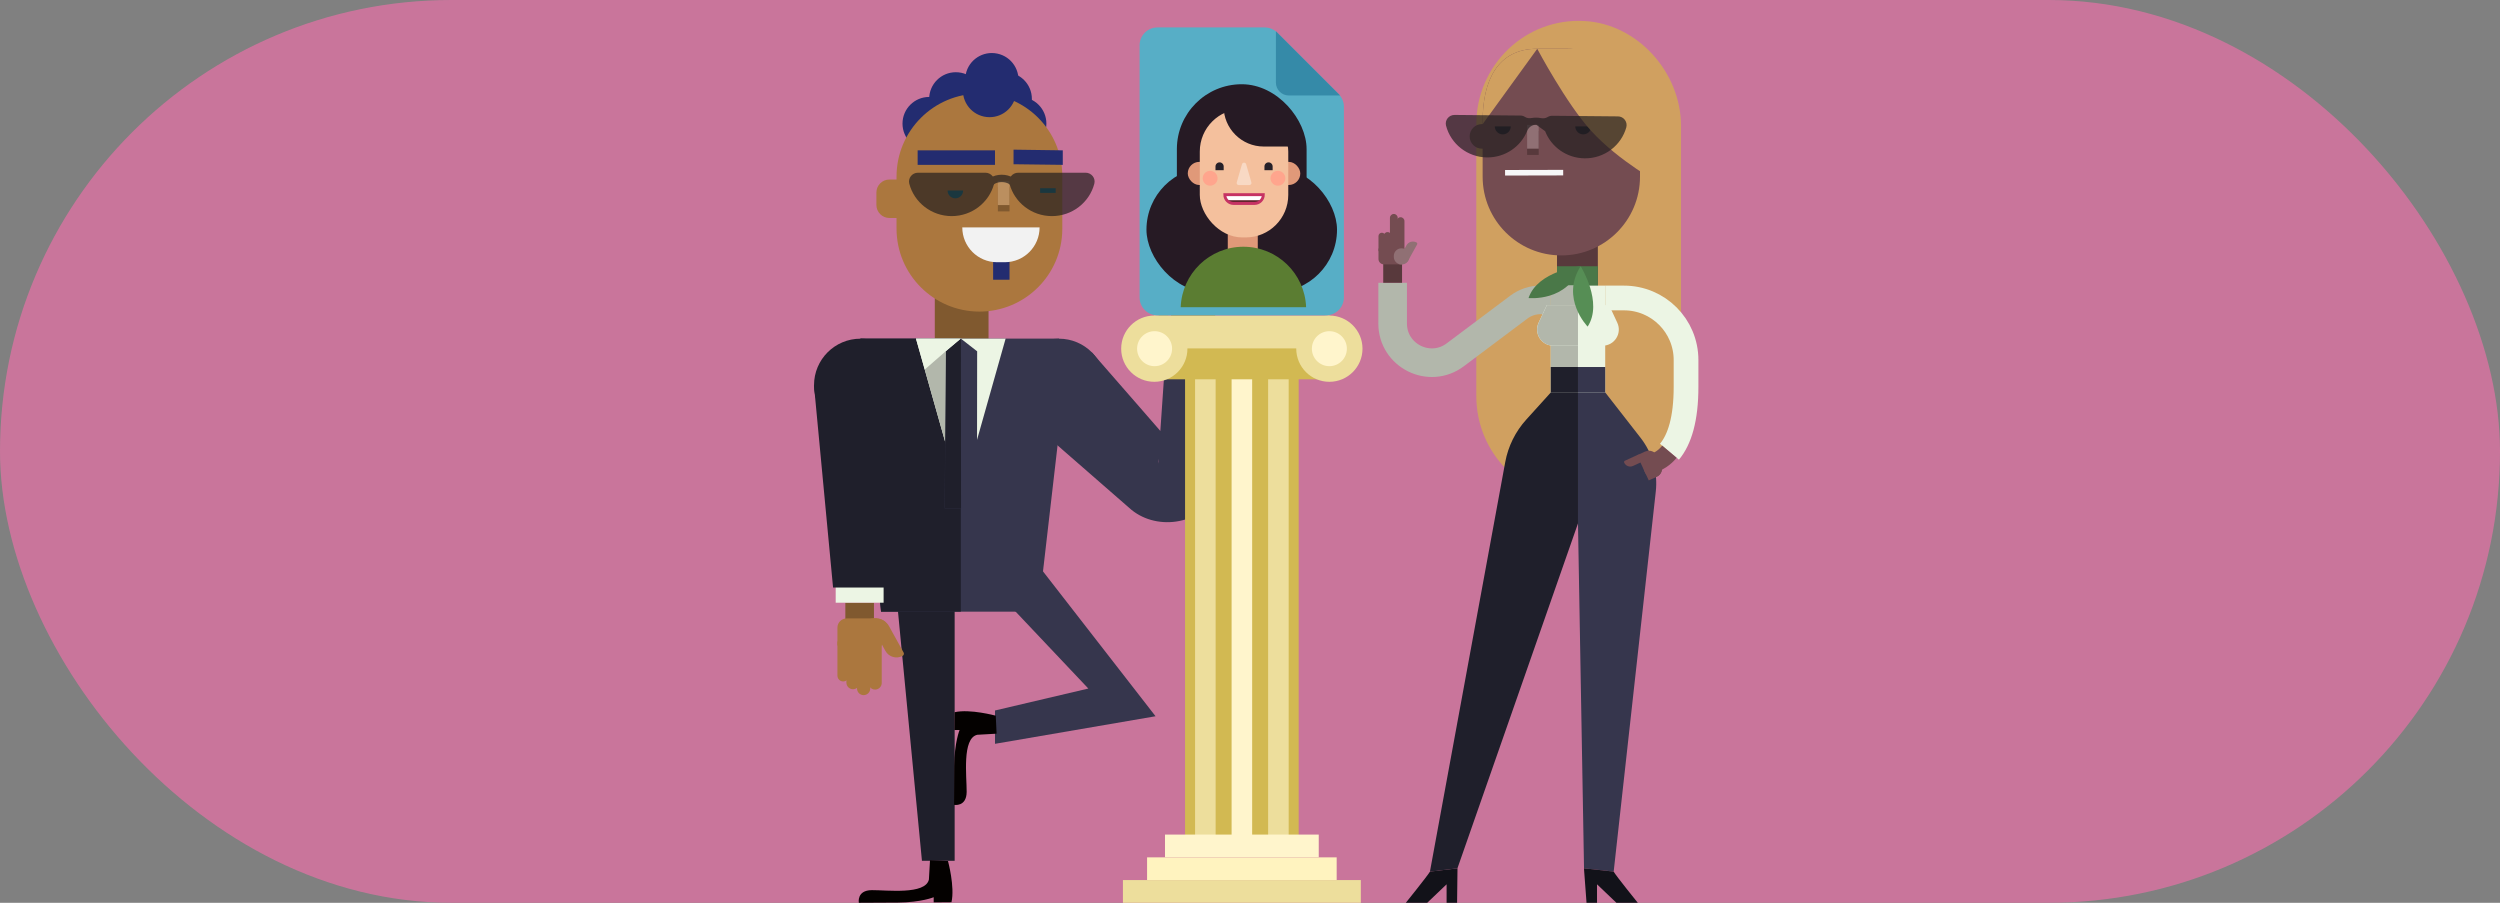 <?xml version="1.0" encoding="utf-8"?>
<svg xmlns="http://www.w3.org/2000/svg" xmlns:xlink="http://www.w3.org/1999/xlink" viewBox="0 0 360 130">
  <rect x="0" y="0" width="360" height="130" fill="#808080" stroke="none"/>
  <defs>
    <style>
      .cls-1, .cls-2, .cls-3, .cls-4, .cls-5, .cls-6, .cls-7, .cls-8, .cls-9, .cls-10 {
        fill: none;
      }

      .cls-11 {
        fill: #f8d9c4;
      }

      .cls-2 {
        stroke-width: 3.56px;
      }

      .cls-2, .cls-5 {
        stroke: #ecf5e4;
      }

      .cls-2, .cls-7 {
        stroke-linejoin: round;
      }

      .cls-12 {
        fill: #907074;
      }

      .cls-3 {
        stroke: #f7f7f8;
        stroke-width: .8px;
      }

      .cls-3, .cls-4, .cls-13, .cls-5, .cls-6, .cls-8, .cls-9, .cls-10 {
        stroke-miterlimit: 10;
      }

      .cls-14 {
        fill: #121219;
      }

      .cls-15 {
        fill: #b2b7ab;
      }

      .cls-16, .cls-17 {
        fill: #231f20;
      }

      .cls-4 {
        stroke: #744c51;
      }

      .cls-4, .cls-13 {
        stroke-width: 2.71px;
      }

      .cls-18 {
        fill: #232c70;
      }

      .cls-13 {
        stroke: #58393c;
      }

      .cls-13, .cls-19 {
        fill: #58393c;
      }

      .cls-5 {
        stroke-width: 6.9px;
      }

      .cls-20 {
        fill: #261a24;
      }

      .cls-21 {
        fill: #d0a060;
      }

      .cls-6 {
        stroke: #c63263;
        stroke-width: .42px;
      }

      .cls-22 {
        fill: #568e55;
      }

      .cls-23 {
        fill: #c9759b;
      }

      .cls-24 {
        fill: #ecf5e4;
      }

      .cls-7 {
        stroke: #b2b7ab;
      }

      .cls-7, .cls-10 {
        stroke-width: 4.12px;
      }

      .cls-25 {
        fill: #e8b171;
      }

      .cls-26 {
        fill: #4a7848;
      }

      .cls-8 {
        stroke: #231f20;
        stroke-width: 1.06px;
      }

      .cls-9 {
        stroke: #027088;
        stroke-width: .67px;
      }

      .cls-27 {
        fill: #edde9c;
      }

      .cls-28 {
        fill: #027088;
      }

      .cls-29 {
        fill: #fff5cc;
      }

      .cls-30 {
        fill: #fff;
      }

      .cls-31 {
        fill: #1f1f2b;
      }

      .cls-32 {
        fill: #262028;
      }

      .cls-33 {
        fill: #ffa58d;
      }

      .cls-34 {
        fill: #bb8f5f;
      }

      .cls-35 {
        fill: #e09979;
      }

      .cls-10 {
        stroke: #80592f;
      }

      .cls-36, .cls-17 {
        opacity: .7;
      }

      .cls-37 {
        fill: #358aa8;
      }

      .cls-38 {
        fill: #d2b952;
      }

      .cls-39 {
        fill: #f2f2f2;
      }

      .cls-40 {
        fill: #ab773e;
      }

      .cls-41 {
        fill: #f4c09d;
      }

      .cls-42 {
        fill: #80592f;
      }

      .cls-43 {
        fill: #57aec6;
      }

      .cls-44 {
        fill: #040100;
      }

      .cls-45 {
        fill: #5b7d32;
      }

      .cls-46 {
        fill: #63242d;
      }

      .cls-47 {
        fill: #fff3bf;
      }

      .cls-48 {
        clip-path: url(#clippath);
      }

      .cls-49 {
        fill: #744c51;
      }

      .cls-50 {
        fill: #36364d;
      }
    </style>
    <clipPath id="clippath">
      <path class="cls-1" d="M176.37,28.03h5.55c0,.7-.57,1.27-1.27,1.27h-3.01c-.7,0-1.27-.57-1.27-1.27h0Z"/>
    </clipPath>
  </defs>
  <g id="Calque_1">
    <rect class="cls-23" x="0" y="0" width="360" height="130" rx="65" ry="65"/>
  </g>
  <g id="Calque_2">
    <g>
      <g>
        <circle class="cls-18" cx="137.64" cy="14.24" r="3.84"/>
        <circle class="cls-18" cx="133.8" cy="17.8" r="3.84"/>
        <circle class="cls-18" cx="146.84" cy="17.8" r="3.84"/>
        <circle class="cls-18" cx="144.75" cy="14.24" r="3.84"/>
        <rect class="cls-42" x="134.6" y="39.43" width="7.74" height="13.15" transform="translate(276.95 92.01) rotate(-180)"/>
        <g>
          <g>
            <polygon class="cls-42" points="173.68 46.58 173.66 52.31 169.56 52.29 169.58 46.56 173.68 46.58"/>
            <g>
              <path class="cls-40" d="M174.99,47.49v-4.09s-6.36-.02-6.36-.02v4.09c-.02.87.69,1.58,1.56,1.58h3.22c.87.01,1.58-.69,1.58-1.56Z"/>
              <path class="cls-34" d="M167.13,46.14h2.63v.92c0,.45-.37.82-.82.82h-2.88c-.19,0-.34-.15-.34-.34h0c0-.77.63-1.4,1.4-1.4Z" transform="translate(215.36 -120.57) rotate(90.21)"/>
              <path class="cls-34" d="M170.24,45.8h1.99v1.72c0,.84-.68,1.52-1.52,1.52h-.47c-.89,0-1.62-.73-1.62-1.62h0c0-.89.73-1.62,1.62-1.62Z" transform="translate(340.67 95.45) rotate(-179.79)"/>
            </g>
            <path class="cls-40" d="M172.19,44.91v-6.56c0-.53-.42-.96-.95-.96h0c-.53,0-.96.43-.96.96v6.56c0,.2.16.37.36.37h1.17c.2,0,.37-.17.37-.37Z"/>
            <path class="cls-40" d="M170.37,44.98v-2.89c0-.48-.38-.87-.86-.87h0c-.48,0-.87.39-.87.87v2.89c0,.19.14.34.33.34h1.07c.19,0,.34-.15.34-.34Z"/>
            <path class="cls-40" d="M173.72,44.91v-5.71c0-.53-.42-.96-.95-.96h0c-.53,0-.96.43-.96.96v5.71c0,.2.16.37.36.37h1.17c.2,0,.37-.17.37-.37Z"/>
            <path class="cls-40" d="M175,44.96v-4.76c0-.46-.37-.83-.83-.83h0c-.46,0-.83.37-.83.83v4.76c0,.18.14.32.32.32h1.02c.18,0,.32-.14.32-.32Z"/>
            <path class="cls-34" d="M168.89,41.46c.34-.34.89-.34,1.23,0h0c.34.34.34.89,0,1.23l-1.11,1.1h0c-.54.55-1.44.56-1.99.01-.13-.13-.13-.35,0-.48l.75-.77,1.11-1.1Z"/>
          </g>
          <g>
            <line class="cls-5" x1="171.61" y1="51.56" x2="171.61" y2="64.72"/>
            <path class="cls-50" d="M175.56,53.62l.69,10.01c.03.46.18,2.72.21,3.13.04,1.51-.34,3.15-1.17,4.47-2.55,4.4-9,5.3-12.71,1.88-2.02-1.74-5.21-4.56-7.26-6.33,0,0-7.56-6.59-7.56-6.59l9.46-9.46c3.5,4.03,9.37,10.72,12.62,14.49-1.27-.99-3.27-.07-3.07,1.54.03-.4.18-2.68.21-3.13,0,0,.69-10.01.69-10.01h7.89Z"/>
          </g>
          <g>
            <rect class="cls-25" x="135.26" y="49.28" width="5.88" height="5.07"/>
            <g>
              <g>
                <polygon class="cls-31" points="137.47 123.96 132.76 123.96 128.57 80.37 137.47 80.37 137.47 123.96"/>
                <polygon class="cls-50" points="143.28 107.11 143.28 102.31 156.72 99.15 139.25 80.67 148.94 80.67 166.4 103.14 143.28 107.11"/>
              </g>
              <polygon class="cls-50" points="149.52 88.08 126.87 88.08 123.91 48.76 152.49 48.76 152.49 62.4 149.52 88.08"/>
              <polygon class="cls-31" points="138.36 88.08 126.87 88.08 123.91 62.4 123.91 48.76 138.36 48.76 138.36 88.08"/>
            </g>
            <g>
              <polygon class="cls-24" points="138.36 71.59 138.36 71.59 144.81 48.76 131.9 48.76 138.36 71.59"/>
              <polygon class="cls-50" points="136.04 73.2 140.68 73.2 140.71 50.59 138.36 48.76 138.36 48.76 136.18 50.59 136.04 73.2"/>
              <polygon class="cls-31" points="138.37 48.76 136.19 50.59 136.05 73.2 138.39 73.2 138.37 48.76"/>
              <polygon class="cls-24" points="133.16 53.21 131.9 48.76 138.36 48.76 136.18 50.59 133.16 53.21"/>
              <polygon class="cls-15" points="136.18 50.59 136.09 63.58 133.16 53.21 136.18 50.59"/>
            </g>
            <circle class="cls-50" cx="152.49" cy="55.46" r="6.69"/>
          </g>
          <g>
            <line class="cls-10" x1="123.79" y1="86.79" x2="123.79" y2="91.22"/>
            <line class="cls-5" x1="123.79" y1="86.79" x2="123.79" y2="83.01"/>
            <g>
              <g>
                <path class="cls-40" d="M125.06,92.56v5.78c0,.53.42.96.95.96h0c.53,0,.96-.43.96-.96v-5.78c0-.2-.16-.37-.36-.37h-1.18c-.2,0-.37.17-.37.37Z"/>
                <path class="cls-40" d="M123.41,92.56v6.58c0,.53.42.96.95.96h0c.53,0,.96-.43.96-.96v-6.58c0-.2-.16-.37-.36-.37h-1.18c-.2,0-.37.17-.37.37Z"/>
                <path class="cls-40" d="M121.88,92.56v5.73c0,.53.42.96.95.96h0c.53,0,.96-.43.96-.96v-5.73c0-.2-.16-.37-.36-.37h-1.18c-.2,0-.37.17-.37.37Z"/>
                <path class="cls-40" d="M120.59,92.51v4.78c0,.46.37.84.83.84h0c.46,0,.84-.37.84-.84v-4.78c0-.18-.14-.32-.32-.32h-1.03c-.18,0-.32.14-.32.32Z"/>
              </g>
              <path class="cls-40" d="M120.59,92.95v-2.57c0-.74.6-1.33,1.34-1.33h4.3s.76,3.91.76,3.91h-6.39Z"/>
            </g>
            <path class="cls-40" d="M126.93,88.36h0c1.01,0,1.82.82,1.82,1.82v5.04h0c-1.2,0-2.18-.98-2.18-2.18v-4.33c0-.2.16-.35.35-.35Z" transform="translate(283.81 110.35) rotate(151.06)"/>
            <path class="cls-40" d="M125.81,93.01h.39c1.02,0,1.86-.83,1.86-1.85v-.25c0-1.02-.83-1.86-1.85-1.86h-.39c-1.02,0-1.86.83-1.86,1.85v.25c0,1.02.83,1.86,1.85,1.86Z"/>
          </g>
          <polygon class="cls-31" points="130.6 55.46 127.85 84.6 119.96 84.6 117.21 55.46 130.6 55.46 130.6 55.46"/>
          <circle class="cls-31" cx="123.91" cy="55.46" r="6.69"/>
          <path class="cls-44" d="M140.72,105.81c-2.21.51-1.51,6.01-1.52,8.22-.02,2.21-1.82,1.87-1.82,1.87,0,0,0-2.27.03-5.64.03-3.36.77-5.14.77-5.14h-.74s.02-2.56.02-2.56c2.21-.51,5.93.5,5.93.5l.12,2.59-2.8.16Z"/>
          <path class="cls-44" d="M133.76,126.66c-.51,2.21-6.01,1.51-8.22,1.52-2.21.02-1.87,1.82-1.87,1.82,0,0,2.27,0,5.64-.03s5.14-.77,5.14-.77v.74s2.56-.02,2.56-.02c.51-2.21-.5-5.93-.5-5.93l-2.59-.12-.16,2.8Z"/>
          <g>
            <path class="cls-40" d="M130.16,25.85h-2.08c-1.04,0-1.88.84-1.88,1.88v1.78c0,1.04.84,1.88,1.88,1.88h2.08v-5.53Z"/>
            <path class="cls-40" d="M141.05,13.48c-6.59,0-11.94,5.34-11.95,11.94v7.5c0,6.59,5.34,11.94,11.93,11.95h0c6.57,0,11.91-5.3,11.94-11.87v-.07s0-7.5,0-7.5v-.09c0-6.58-5.36-11.9-11.94-11.86h0Z"/>
            <g>
              <rect class="cls-42" x="143.69" y="26.97" width="1.68" height="3.47"/>
              <rect class="cls-34" x="143.69" y="26.06" width="1.68" height="3.47"/>
              <line class="cls-9" x1="152.02" y1="27.44" x2="149.78" y2="27.44"/>
              <path class="cls-28" d="M138.69,27.44c0,.62-.5,1.12-1.12,1.12s-1.12-.5-1.12-1.12"/>
              <polygon class="cls-18" points="153.04 23.74 145.95 23.65 145.95 21.55 153.04 21.65 153.04 23.74"/>
              <rect class="cls-18" x="132.14" y="21.65" width="11.14" height="2.09"/>
              <rect class="cls-18" x="143" y="37.12" width="2.36" height="3.15" transform="translate(288.37 77.4) rotate(-180)"/>
              <path class="cls-39" d="M138.56,32.75h11.14c0,2.77-2.25,5.01-5.01,5.01h-1.11c-2.77,0-5.01-2.25-5.01-5.01h0Z"/>
            </g>
            <g class="cls-36">
              <g>
                <path class="cls-16" d="M151.47,31.12c2.93,0,5.4-1.97,6.11-4.65.22-.81-.41-1.6-1.25-1.6h-9.71c-.85,0-1.47.79-1.25,1.6.71,2.68,3.18,4.65,6.11,4.65Z"/>
                <path class="cls-16" d="M137.04,31.12c2.93,0,5.4-1.97,6.11-4.65.22-.81-.41-1.6-1.25-1.6h-9.71c-.85,0-1.47.79-1.25,1.6.71,2.68,3.18,4.65,6.11,4.65Z"/>
              </g>
              <path class="cls-8" d="M142.35,26.92c0-.68.85-1.23,1.9-1.23s1.9.55,1.9,1.23"/>
            </g>
          </g>
        </g>
        <path class="cls-18" d="M138.74,12.24c-.44,2.07.88,4.11,2.96,4.55s4.11-.88,4.55-2.96l.33-1.56c.44-2.07-.88-4.11-2.96-4.55s-4.11.88-4.55,2.96l-.33,1.56Z"/>
      </g>
      <g>
        <path class="cls-21" d="M212.59,57.04c0,8.22,6.6,14.89,14.74,14.89,8.14,0,14.74-6.67,14.74-14.89V18.13c-.02-7.71-6.23-14.65-13.85-15.1-8.55-.51-15.63,6.34-15.63,14.87v32.63"/>
        <g>
          <g>
            <g>
              <rect class="cls-19" x="224.21" y="35.33" width="5.88" height="8.04"/>
              <rect class="cls-26" x="224.21" y="38.34" width="5.88" height="5.02"/>
              <polygon class="cls-24" points="223.31 57.1 223.31 41.13 227.21 41.13 231.15 41.13 231.15 57.1 223.31 57.1"/>
              <polygon class="cls-15" points="223.31 57.1 223.31 41.13 225.26 41.13 227.23 41.13 227.23 57.1 223.31 57.1"/>
              <path class="cls-50" d="M231.15,56.51l5.09,6.53c1.72,2.2,2.51,4.99,2.19,7.77l-6.06,54.7-4.27-.47-.87-49.67v-18.86h3.92Z"/>
              <path class="cls-31" d="M223.31,56.51h3.92v18.86s-17.36,49.67-17.36,49.67l-3.96.47,10.84-58.95c.42-2.3,1.48-4.43,3.05-6.16l3.52-3.89Z"/>
            </g>
            <path class="cls-49" d="M211.64,17.88h1.96c.97,0,1.77.79,1.77,1.77h0c0,.97-.79,1.77-1.77,1.77h-1.96v-3.53h0Z" transform="translate(427 39.29) rotate(180)"/>
            <path class="cls-49" d="M213.5,25.45c0,6.26,5.07,11.33,11.33,11.33,6.26,0,11.33-5.07,11.33-11.33v-7.99c0-5.77-4.67-10.44-10.44-10.44h-4.35c-5.77,0-7.87,4.67-7.87,10.44v7.99Z"/>
            <path class="cls-31" d="M226.84,18.2c0,.63.51,1.15,1.15,1.15s1.15-.51,1.15-1.15"/>
            <path class="cls-21" d="M239.24,19.64c0-6.97-5.65-12.62-12.62-12.62h-1.07s-4.19,0-4.19,0c0,0,4.16,7.86,7.77,11.83,3.97,4.36,10.1,7.69,10.1,7.69v-6.9Z"/>
            <path class="cls-31" d="M215.25,18.2c0,.63.51,1.15,1.15,1.15s1.15-.51,1.15-1.15"/>
            <g>
              <path class="cls-7" d="M200.54,40.72v5.86c0,4.65,5.31,7.3,9.02,4.51l9.16-6.87c.9-.67,1.99-1.04,3.12-1.04h1.47"/>
              <line class="cls-13" x1="200.54" y1="40.72" x2="200.54" y2="37.13"/>
            </g>
            <rect class="cls-19" x="219.9" y="18.88" width="1.67" height="3.43" transform="translate(-.02 .23) rotate(-.06)"/>
            <rect class="cls-12" x="219.9" y="17.98" width="1.67" height="3.43" transform="translate(-.02 .23) rotate(-.06)"/>
            <path class="cls-24" d="M223.68,49.78h7.1c1.7,0,2.83-1.76,2.11-3.31l-1.18-2.53h-8.97s-1.18,2.53-1.18,2.53c-.72,1.54.41,3.31,2.11,3.31Z"/>
            <path class="cls-15" d="M227.23,49.78h-3.55c-1.7,0-2.83-1.76-2.11-3.31l1.18-2.53h4.48v5.83Z"/>
            <g>
              <path class="cls-2" d="M240.4,65.05c1.47-1.75,2.39-4.73,2.39-9.34v-3.86c0-4.94-4-8.94-8.94-8.94h-2.7"/>
              <path class="cls-4" d="M240.4,65.05c-.38.45-.75.79-1.2,1.09-.85.52-1.25.73-2.19,1"/>
            </g>
            <g>
              <path class="cls-49" d="M236.94,65l-1.2.55,1.68,3.63,1.18-.54c.62-.28.9-1.03.62-1.65l-.62-1.36c-.28-.62-1.03-.9-1.65-.62Z"/>
              <path class="cls-49" d="M234.15,65.81h1.94c.3,0,.55.25.55.55v.62h-1.77c-.52,0-.95-.42-.95-.95h0c0-.13.1-.23.23-.23Z" transform="translate(-6.22 104.39) rotate(-24.7)"/>
              <path class="cls-49" d="M237.49,66.21l-.06.03c-.62.28-.9,1.03-.62,1.65l.07.15c.28.62,1.03.9,1.65.62l.06-.03c.62-.28.9-1.03.62-1.65l-.07-.15c-.28-.62-1.03-.9-1.65-.62Z"/>
            </g>
          </g>
          <line class="cls-3" x1="225.1" y1="24.86" x2="216.73" y2="24.88"/>
        </g>
        <path class="cls-26" d="M227.56,38.34s-6.13.64-7.45,4.58c0,0,5.64.6,7.45-4.58Z"/>
        <path class="cls-22" d="M227.61,38.34s3.29,5.21,1.01,8.69c0,0-3.96-4.06-1.01-8.69Z"/>
        <path class="cls-21" d="M221.37,7.02c-5.77,0-7.87,4.67-7.87,10.44v.42s7.87-10.86,7.87-10.86Z"/>
        <path class="cls-17" d="M209.48,16.55l9.46.09c.25,0,.47.07.66.2.29.19.65.21.99.15.2-.04.41-.05.63-.05.21,0,.42.02.62.06.34.07.71.05,1.01-.14.19-.12.42-.19.67-.19l9.46.09c.82,0,1.42.78,1.21,1.57-.72,2.6-3.14,4.5-6,4.47-2.6-.03-4.81-1.64-5.69-3.91l-1.28-.93s0,0-.01,0c0,0-.01,0-.02,0-.57,0-1.07.37-1.28.9-.92,2.25-3.16,3.83-5.77,3.81-2.85-.03-5.24-1.97-5.91-4.58-.2-.79.41-1.55,1.24-1.54Z"/>
        <rect class="cls-31" x="223.31" y="52.85" width="3.92" height="3.66" transform="translate(450.54 109.36) rotate(-180)"/>
        <rect class="cls-50" x="227.23" y="52.85" width="3.92" height="3.66" transform="translate(458.38 109.36) rotate(-180)"/>
        <path class="cls-14" d="M205.92,125.51c-.41.68-3.48,4.49-3.48,4.49h3.08s2.79-2.66,2.79-2.66v2.66s1.51,0,1.51,0l.06-4.96-3.95.47Z"/>
        <path class="cls-14" d="M228.09,125.04l.37,4.96h1.51s0-2.66,0-2.66l2.79,2.66h3.08s-3.07-3.8-3.48-4.49l-4.27-.47Z"/>
        <g>
          <g>
            <path class="cls-49" d="M201.12,36.02v-4.18c0-.31.25-.56.56-.56h0c.31,0,.56.25.56.56v4.18c0,.12-.1.22-.22.22h-.69c-.12,0-.22-.1-.22-.22Z"/>
            <path class="cls-49" d="M200.15,36.02v-4.65c0-.31.25-.56.56-.56h0c.31,0,.56.25.56.56v4.65c0,.12-.1.22-.22.22h-.69c-.12,0-.22-.1-.22-.22Z"/>
            <path class="cls-49" d="M199.25,36.02v-2.04c0-.31.25-.56.56-.56h0c.31,0,.56.25.56.56v2.04c0,.12-.09.22-.21.22h-.69c-.12,0-.22-.1-.22-.22Z"/>
            <path class="cls-49" d="M198.5,36.05v-2.05c0-.27.22-.49.49-.49h0c.27,0,.49.22.49.49v2.05c0,.1-.08.19-.19.19h-.6c-.1,0-.19-.09-.19-.19Z"/>
            <path class="cls-12" d="M203.26,34.46h0v2.95c0,.59-.48,1.07-1.07,1.07h0c-.11,0-.21-.09-.21-.21v-2.53c0-.7.57-1.27,1.27-1.27Z" transform="translate(362.21 166.54) rotate(-151.02)"/>
          </g>
          <path class="cls-49" d="M198.5,35.79v1.5c0,.43.35.78.78.78h2.51s.45-2.28.45-2.28h-3.74Z"/>
        </g>
        <path class="cls-12" d="M201.79,35.76h.06c.6,0,1.09.49,1.09,1.08v.15c0,.6-.49,1.09-1.08,1.09h-.06c-.6,0-1.09-.49-1.09-1.08v-.15c0-.6.49-1.09,1.08-1.09Z"/>
      </g>
      <g>
        <g>
          <rect class="cls-38" x="144.87" y="80.22" width="67.92" height="16.36" transform="translate(267.23 -90.43) rotate(90)"/>
          <rect class="cls-27" x="139.61" y="86.92" width="67.92" height="2.96" transform="translate(261.97 -85.17) rotate(90)"/>
          <rect class="cls-27" x="150.13" y="86.92" width="67.92" height="2.96" transform="translate(272.49 -95.69) rotate(90)"/>
          <rect class="cls-29" x="144.87" y="86.92" width="67.92" height="2.96" transform="translate(267.23 -90.43) rotate(90)"/>
        </g>
        <g>
          <rect class="cls-38" x="166.69" y="50.05" width="24.8" height="4.57"/>
          <rect class="cls-27" x="166.22" y="45.44" width="25.21" height="4.73"/>
          <circle class="cls-27" cx="166.22" cy="50.21" r="4.77"/>
          <circle class="cls-27" cx="191.43" cy="50.21" r="4.77"/>
          <circle class="cls-29" cx="191.43" cy="50.21" r="2.52"/>
          <circle class="cls-29" cx="166.26" cy="50.21" r="2.52"/>
        </g>
        <g>
          <rect class="cls-29" x="167.76" y="120.18" width="22.14" height="3.27"/>
          <polyline class="cls-47" points="165.18 126.73 165.18 123.46 192.48 123.46 192.48 126.73"/>
          <rect class="cls-27" x="161.7" y="126.73" width="34.26" height="3.27"/>
        </g>
        <g>
          <g>
            <path class="cls-43" d="M193.52,15.36v27.47c0,1.42-1.15,2.58-2.58,2.58h-24.26c-1.42,0-2.58-1.15-2.58-2.58V6.53c0-1.42,1.15-2.58,2.58-2.58h15.43c.68,0,1.34.27,1.82.76l8.83,8.83c.48.48.76,1.14.76,1.82Z"/>
            <path class="cls-37" d="M192.98,13.75h-7.39c-1.03,0-1.86-.83-1.86-1.86v-7.39l9.26,9.26Z"/>
          </g>
          <g>
            <rect class="cls-20" x="169.47" y="12.13" width="18.68" height="23.04" rx="9.34" ry="9.34"/>
            <rect class="cls-20" x="165.09" y="24.07" width="27.44" height="18.01" rx="9.01" ry="9.01"/>
            <g>
              <rect class="cls-35" x="171.04" y="23.31" width="4.68" height="3.33" rx="1.66" ry="1.66"/>
              <rect class="cls-35" x="182.56" y="23.31" width="4.68" height="3.33" rx="1.66" ry="1.66"/>
            </g>
            <path class="cls-35" d="M176.79,31.21h4.33v5.31c0,1.19-.97,2.16-2.16,2.16h0c-1.19,0-2.16-.97-2.16-2.16v-5.31h0Z"/>
            <path class="cls-45" d="M188.08,44.24c-.18-4.84-4.15-8.71-9.03-8.71s-8.85,3.87-9.03,8.71h18.06Z"/>
            <rect class="cls-41" x="172.77" y="15.7" width="12.74" height="18.49" rx="6.12" ry="6.12"/>
            <g>
              <g class="cls-48">
                <rect class="cls-46" x="175.23" y="27.16" width="7.35" height="5.36"/>
                <rect class="cls-30" x="176.01" y="27.74" width="6.07" height="1.09"/>
              </g>
              <path class="cls-6" d="M176.37,28.03h5.55c0,.7-.57,1.27-1.27,1.27h-3.01c-.7,0-1.27-.57-1.27-1.27h0Z"/>
            </g>
            <g>
              <path class="cls-32" d="M175.03,24.51v-.54c0-.32.26-.59.59-.59h0c.32,0,.59.26.59.59v.54s-1.17,0-1.17,0Z"/>
              <path class="cls-32" d="M182.08,24.51v-.54c0-.32.26-.59.59-.59h0c.32,0,.59.26.59.59v.54h-1.17Z"/>
            </g>
            <path class="cls-11" d="M178.85,23.64l-.76,2.62c-.06.2.09.39.29.39h1.53c.2,0,.35-.2.29-.39l-.76-2.62c-.09-.29-.5-.29-.59,0Z"/>
            <path class="cls-20" d="M176.2,15.32h5.33c3.19,0,5.78,2.59,5.78,5.78h-5.33c-3.19,0-5.78-2.59-5.78-5.78h0Z"/>
            <g>
              <path class="cls-33" d="M174.26,26.74h0c-.59,0-1.07-.48-1.07-1.07h0c0-.59.48-1.07,1.07-1.07h0c.59,0,1.07.48,1.07,1.07h0c0,.59-.48,1.07-1.07,1.07Z"/>
              <path class="cls-33" d="M184.02,26.74h0c-.59,0-1.07-.48-1.07-1.07h0c0-.59.48-1.07,1.07-1.07h0c.59,0,1.07.48,1.07,1.07h0c0,.59-.48,1.07-1.07,1.07Z"/>
            </g>
          </g>
        </g>
      </g>
    </g>
  </g>
</svg>